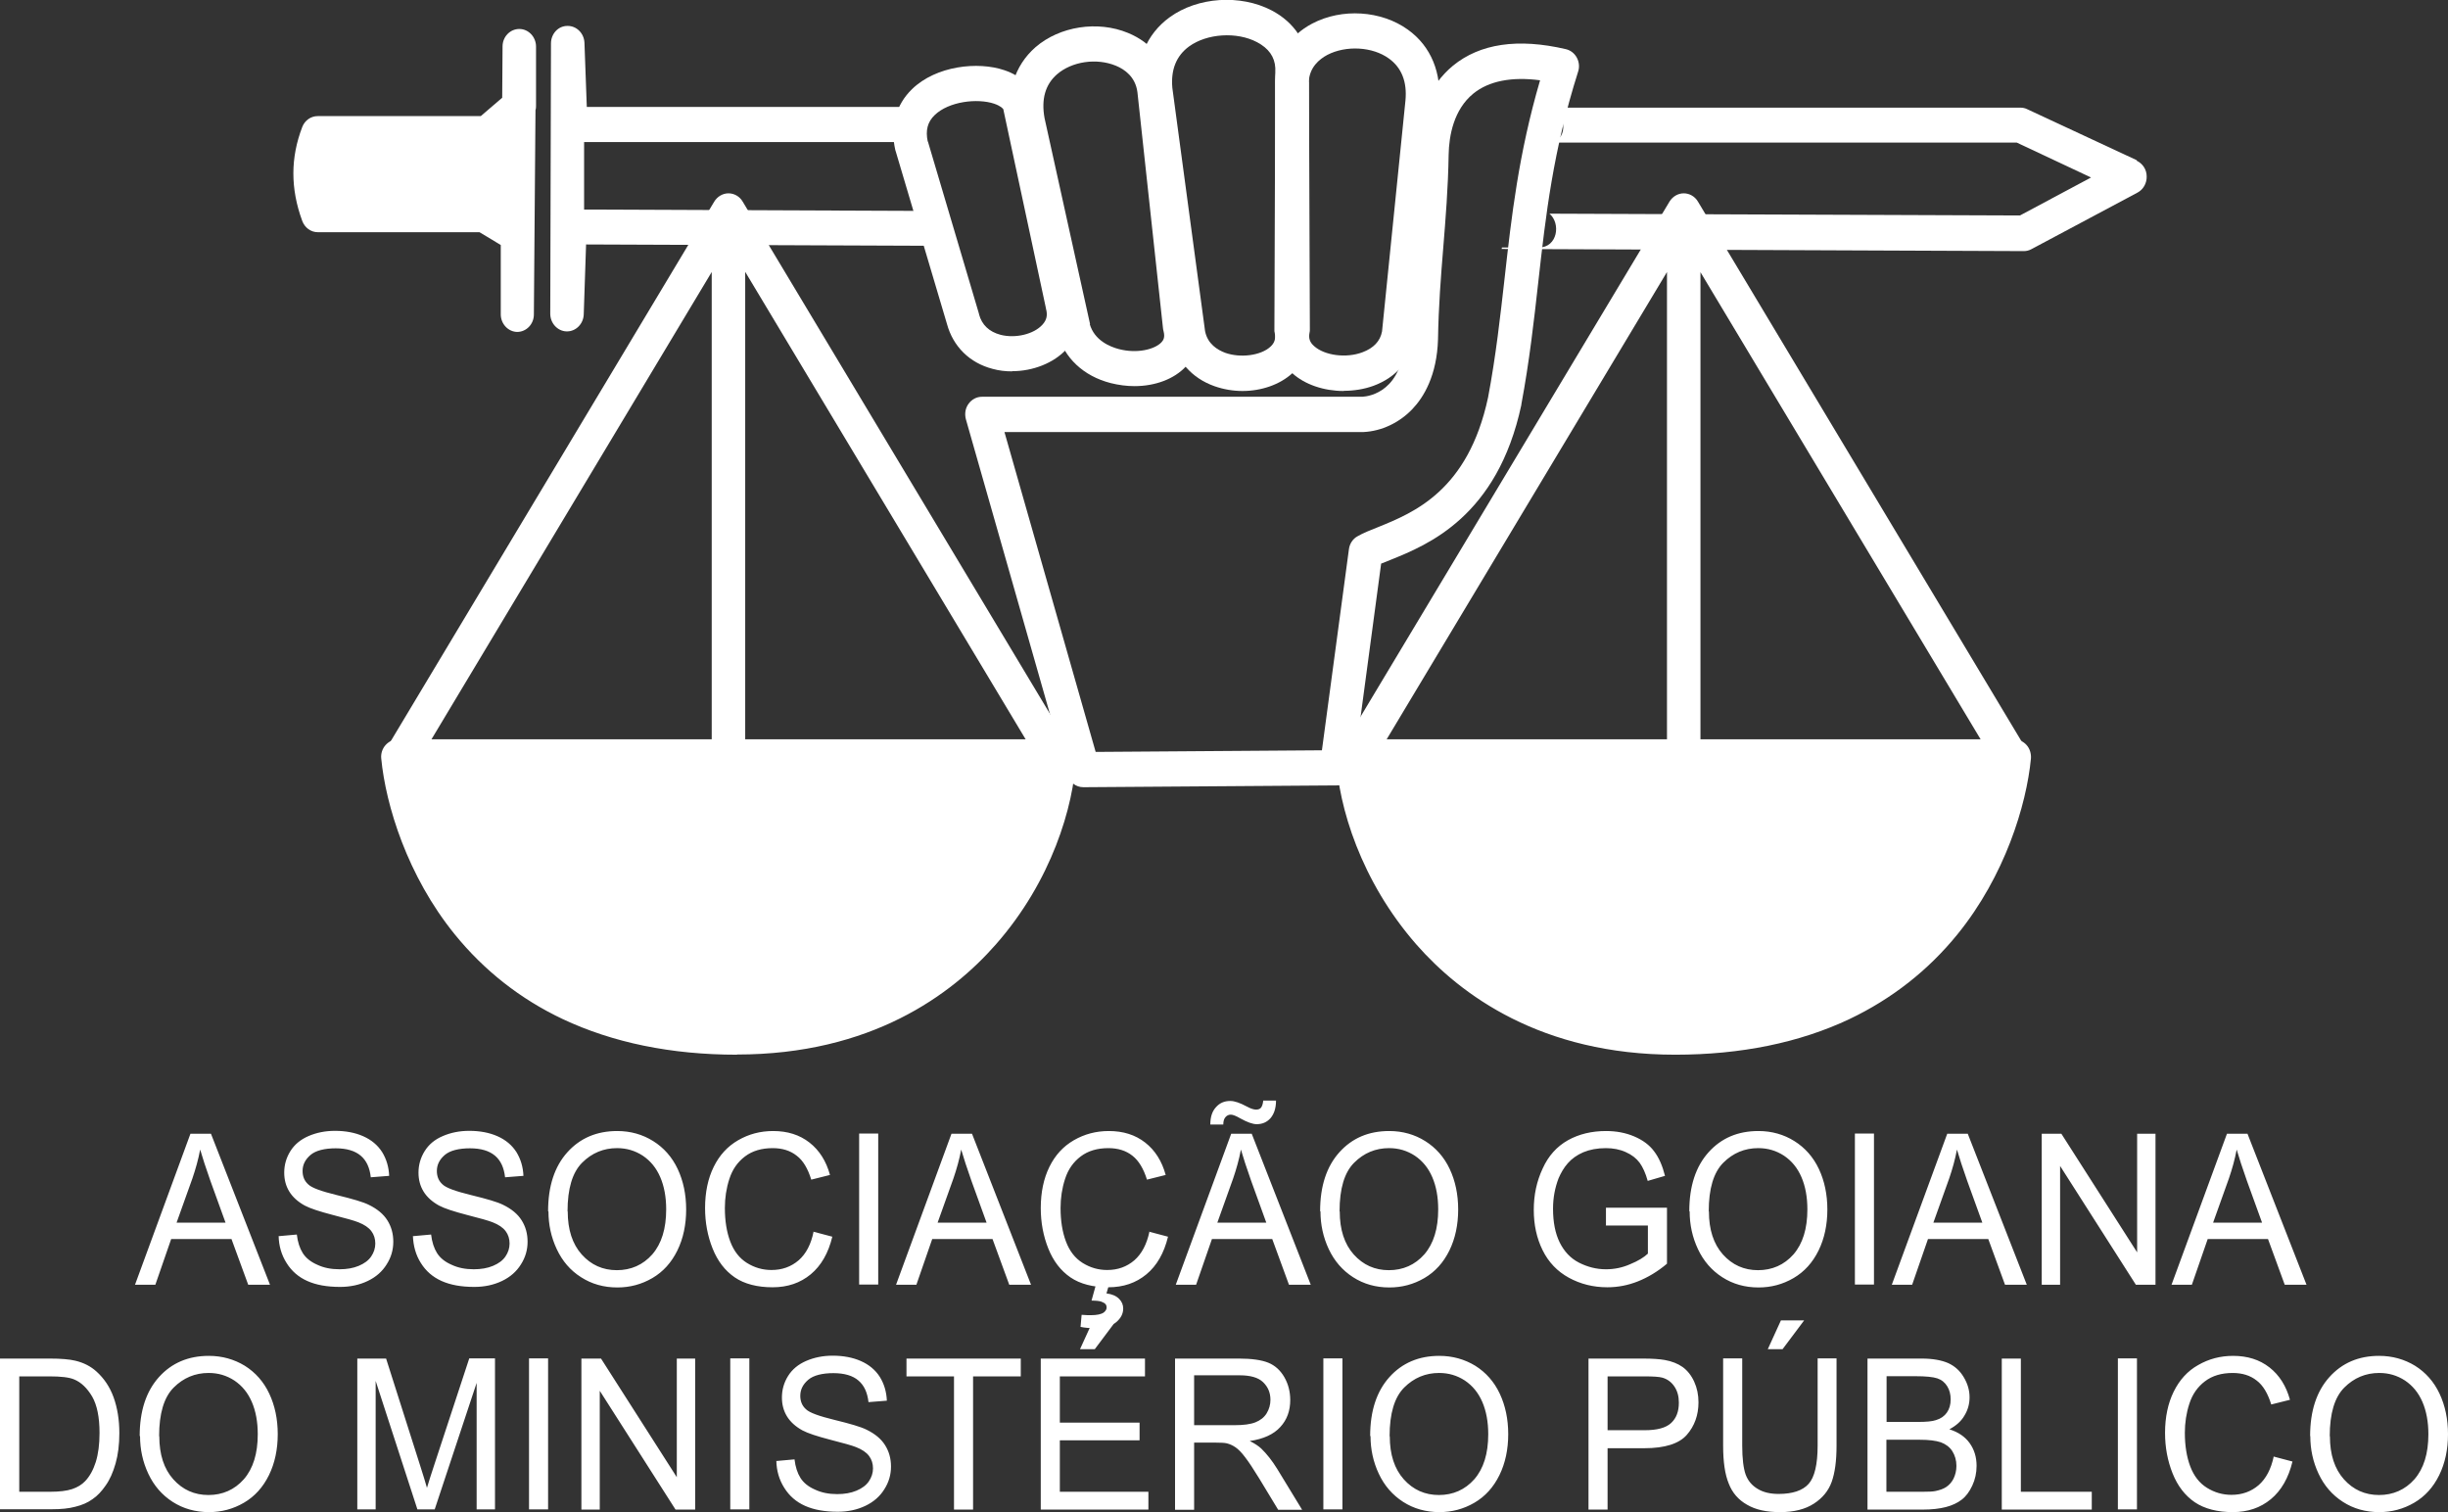 <?xml version="1.0" encoding="UTF-8"?>
<svg id="Camada_1" data-name="Camada 1" xmlns="http://www.w3.org/2000/svg" viewBox="0 0 136 84">
  <rect x="0" y="0" width="136" height="84" fill="#333333" stroke="none"/>
  <defs>
    <style>
      .cls-1 {
        fill-rule: evenodd;
      }

      .cls-1, .cls-2 {
        fill: #fff;
        stroke-width: 0px;
      }
    </style>
  </defs>
  <path class="cls-2" d="M93.25,56.35c-.19,0-.37-.06-.54-.18l-17.96-13.23c-.41-.3-.52-.88-.25-1.32l18.25-30.42c.17-.28.47-.46.79-.46h0c.32,0,.62.17.79.46l18.06,30.12c.26.44.15,1.02-.25,1.32l-18.35,13.53c-.16.12-.35.18-.54.18M76.55,41.88l16.7,12.3,17.09-12.6-15.87-26.46v27.85c0,.54-.42.98-.93.98s-.93-.44-.93-.98V15.11l-16.06,26.77Z"/>
  <path class="cls-1" d="M111.9,42.04h-36.74c.25,5.29,5.02,15.57,17.91,15.57,15.17,0,18.46-11.72,18.83-15.57"/>
  <path class="cls-2" d="M93.07,58.59c-7.45,0-11.93-3.33-14.38-6.12-3.09-3.53-4.33-7.67-4.46-10.38-.01-.27.08-.53.26-.72.18-.19.42-.3.67-.3h36.74c.26,0,.51.12.69.32.18.2.26.48.24.75-.25,2.59-1.45,6.52-4.08,9.76-1.63,2.01-3.65,3.59-6,4.71-2.77,1.31-6.03,1.98-9.68,1.98M76.2,43.02c.34,2.27,1.49,5.42,3.86,8.13,2.2,2.5,6.23,5.48,13.01,5.48,6.23,0,11.03-2.02,14.26-6,2.32-2.86,3.18-5.96,3.49-7.62h-34.62Z"/>
  <path class="cls-2" d="M40.76,56.35c-.19,0-.37-.06-.54-.18l-18.35-13.53c-.41-.3-.52-.88-.25-1.32l18.06-30.12c.17-.28.47-.46.79-.46s.62.17.79.46l18.25,30.42c.26.44.15,1.02-.25,1.32l-17.96,13.23c-.16.12-.35.18-.54.18M23.67,41.57l17.09,12.6,16.7-12.3-16.06-26.77v27.85c0,.54-.42.98-.93.98s-.93-.44-.93-.98V15.11l-15.87,26.46Z"/>
  <path class="cls-2" d="M52.32,12.54c-.1-.28-.17-.55-.23-.82l-19.64-.08v-3.75s18.82,0,18.82,0c-.29-.52-.2-1.37.51-1.67.23-.1.48-.19.74-.28h-19.92s-.13-3.56-.13-3.56c-.02-.53-.44-.95-.95-.94-.51,0-.91.44-.91.97l-.04,15.02c0,.53.41.97.91.98,0,0,.01,0,.02,0,.5,0,.91-.42.93-.94l.13-3.89,20.27.08c-.21-.37-.38-.77-.51-1.13"/>
  <path class="cls-2" d="M118.71,8.9l-6.1-2.84c-.12-.06-.25-.08-.38-.08h-26.09c.82.3,1.03,1.67.08,1.94h25.82s4.13,1.94,4.13,1.94l-3.95,2.11-26.14-.1c.64.53.46,1.88-.59,1.88h-.96s-.02,0-.04,0c-.35,0-.7,0-1.05,0,0,.03-.01.05-.02.08l29.02.12h0c.15,0,.29-.04.42-.11l5.89-3.14c.32-.17.52-.52.51-.9,0-.38-.22-.71-.55-.87"/>
  <path class="cls-1" d="M28.87,2.59v3.28l-1.81,1.55h-9.4c-.57,1.47-.57,2.92,0,4.49h9.23l1.86,1.12v4.42l.12-14.87Z"/>
  <path class="cls-2" d="M28.75,18.44h0c-.51,0-.93-.44-.93-.98v-3.85l-1.18-.71h-8.98c-.39,0-.73-.25-.87-.63-.66-1.8-.65-3.51,0-5.21.14-.37.48-.61.86-.61h9.06l1.19-1.02.02-2.85c0-.54.42-.97.93-.97h0c.51,0,.93.44.93.98v3.28c0,.08,0,.16-.03.24l-.09,11.36c0,.54-.42.97-.93.97M18.33,10.94h8.56c.16,0,.32.05.47.13l.51.31.03-3.41-.25.21c-.17.14-.37.22-.59.22h-8.73c-.22.83-.22,1.66.01,2.54Z"/>
  <path class="cls-2" d="M56.23,20.63c-.37,0-.73-.04-1.09-.14-1.27-.33-2.19-1.24-2.53-2.49l-2.85-9.6s-.01-.04-.02-.06c-.3-1.31.03-2.52.93-3.39,1.34-1.3,3.66-1.55,5.13-1.05.98.33,1.6.97,1.77,1.8l2.35,10.94c.27,1.02.04,1.99-.66,2.75-.72.78-1.87,1.23-3.03,1.23M51.55,7.86l2.84,9.58s0,.02,0,.02c.16.59.56.97,1.2,1.14.82.21,1.84-.03,2.32-.56.24-.26.3-.53.2-.89,0-.02-.01-.04-.01-.06l-2.35-10.97s0-.01,0-.02c-.01-.07-.17-.22-.52-.34-.93-.31-2.51-.13-3.3.63-.4.38-.52.85-.39,1.47Z"/>
  <path class="cls-2" d="M63.02,21.45c-.43,0-.88-.06-1.32-.17-1.51-.39-2.58-1.4-2.95-2.77,0-.02,0-.03-.01-.05l-2.54-11.49s0-.02,0-.03c-.32-1.76.15-3.29,1.33-4.32,1.34-1.16,3.45-1.49,5.14-.79,1.34.55,2.2,1.66,2.37,3.05,0,0,0,0,0,.01l1.42,13.04c.23.92.02,1.78-.58,2.43-.65.7-1.71,1.09-2.85,1.09M60.54,18c.26.91,1.12,1.26,1.61,1.39,1.02.27,2.01.02,2.38-.38.11-.12.2-.28.11-.62-.01-.05-.03-.11-.03-.16l-1.42-13.11c-.11-.85-.71-1.27-1.2-1.47-1.07-.44-2.44-.24-3.27.48-.65.57-.88,1.38-.69,2.43l2.53,11.45Z"/>
  <path class="cls-2" d="M69.03,21.72c-.53,0-1.06-.09-1.57-.27-1.26-.45-2.12-1.43-2.36-2.7v-.05s-1.84-13.61-1.84-13.61c-.18-1.73.44-3.2,1.72-4.13,1.55-1.13,3.93-1.29,5.67-.38,1.26.66,2.01,1.8,2.06,3.14v.02s0,.02,0,.02l-.05,14.46c.15.97-.15,1.86-.86,2.51-.7.64-1.72.99-2.78.99M66.95,18.4c.14.71.69,1.04,1.12,1.2.85.3,1.98.15,2.51-.34.23-.21.3-.44.24-.76l-.02-.1v-.1s.05-14.52.05-14.52c-.03-.62-.37-1.1-1.02-1.44-1.12-.59-2.78-.48-3.77.24-.71.52-1.02,1.29-.93,2.3l1.82,13.53Z"/>
  <path class="cls-2" d="M74.65,21.72c-1.09,0-2.16-.35-2.87-1-.72-.65-1.03-1.54-.89-2.5l-.05-13.68s0-.03,0-.04c.05-1.36.8-2.53,2.06-3.19,1.65-.87,3.84-.73,5.32.34,1.28.92,1.89,2.4,1.72,4.16l-1.3,12.86s0,.05-.01.08c-.22,1.25-1.07,2.22-2.32,2.68-.52.19-1.09.28-1.65.28M72.72,4.56l.05,13.74c0,.06,0,.13-.02.19-.06.31.02.53.26.74.58.52,1.78.68,2.68.34.62-.23.99-.62,1.09-1.16l1.3-12.82c.1-1.04-.21-1.83-.92-2.34-.91-.66-2.38-.74-3.42-.2-.45.24-.99.69-1.03,1.49Z"/>
  <path class="cls-2" d="M60.18,43.73c-.41,0-.77-.28-.89-.7l-5.63-19.74c-.08-.3-.03-.62.15-.86.18-.25.45-.39.75-.39h21.14c.42-.03,2.25-.32,2.34-3.26.03-1.88.17-3.56.3-5.18.13-1.59.26-3.24.29-5.06.05-2.09.79-3.82,2.09-4.89,1.5-1.23,3.61-1.54,6.27-.92.26.06.48.23.61.47.13.24.16.53.07.79-1.39,4.39-1.79,7.93-2.21,11.68-.24,2.15-.49,4.38-.94,6.79,0,0,0,.02,0,.03-1.33,6.21-5.2,7.78-7.29,8.62-.18.07-.35.14-.5.2l-1.54,11.48c-.06.48-.45.84-.92.84l-14.08.1h0ZM55.8,23.99l5.07,17.78,12.57-.09,1.5-11.17c.04-.31.22-.58.48-.72.31-.18.69-.33,1.12-.5,2-.81,5.02-2.03,6.13-7.21.44-2.33.68-4.52.92-6.63.38-3.39.77-6.89,1.97-10.99-1.58-.21-2.85.04-3.71.74-1.09.89-1.35,2.34-1.37,3.39-.03,1.88-.17,3.56-.3,5.18-.13,1.59-.26,3.24-.29,5.06,0,0,0,0,0,.01-.06,2.03-.8,3.23-1.42,3.88-.72.76-1.71,1.23-2.71,1.28-.02,0-.03,0-.05,0h-19.91Z"/>
  <path class="cls-1" d="M22.83,42.74h35.31c-.24,4.81-4.82,14.17-17.21,14.17-14.58,0-17.74-10.67-18.1-14.17"/>
  <path class="cls-1" d="M22.11,42.04h36.74c-.25,5.29-5.02,15.57-17.91,15.57-15.17,0-18.46-11.72-18.83-15.57"/>
  <path class="cls-2" d="M40.94,58.59c-3.65,0-6.9-.67-9.68-1.98-2.35-1.11-4.37-2.7-6-4.71-2.63-3.24-3.83-7.17-4.08-9.76-.03-.27.06-.55.24-.75.18-.2.43-.32.69-.32h36.74c.25,0,.5.11.67.3.18.19.27.45.26.72-.13,2.71-1.36,6.86-4.46,10.38-2.45,2.79-6.93,6.11-14.38,6.11M23.19,43.02c.31,1.66,1.17,4.76,3.49,7.62,3.23,3.98,8.02,6,14.26,6,6.78,0,10.82-2.98,13.01-5.48,2.38-2.71,3.52-5.86,3.86-8.13H23.19Z"/>
  <path class="cls-2" d="M7.5,71.37l3.08-8.39h1.14l3.28,8.39h-1.21l-.93-2.54h-3.35l-.88,2.54h-1.13ZM9.81,67.92h2.72l-.84-2.32c-.25-.71-.44-1.29-.57-1.74-.1.54-.25,1.07-.43,1.6l-.88,2.46ZM15.49,68.67l1-.09c.05.42.16.76.33,1.03.17.27.44.49.81.65.36.17.77.25,1.23.25.4,0,.76-.06,1.07-.19.31-.13.54-.3.69-.52.15-.22.23-.46.23-.72s-.07-.49-.22-.69c-.15-.2-.39-.36-.72-.49-.22-.09-.69-.22-1.43-.41-.73-.19-1.25-.36-1.55-.52-.38-.21-.67-.47-.86-.78-.19-.31-.28-.66-.28-1.05,0-.42.11-.82.34-1.19.23-.37.57-.65,1.01-.84.44-.19.93-.29,1.47-.29.59,0,1.12.1,1.57.3.45.2.8.49,1.05.88.24.39.37.83.39,1.32l-1.02.08c-.06-.53-.24-.93-.56-1.2-.32-.27-.78-.41-1.39-.41s-1.11.12-1.4.37c-.29.25-.44.54-.44.89,0,.3.1.55.31.74.2.2.74.39,1.6.6.86.21,1.45.38,1.77.54.47.23.81.51,1.03.86.22.35.33.74.33,1.19s-.12.87-.37,1.26c-.24.39-.59.7-1.05.92-.46.22-.97.33-1.54.33-.73,0-1.33-.11-1.82-.33-.49-.22-.87-.55-1.15-1-.28-.44-.43-.95-.44-1.51ZM22.95,68.67l1-.09c.05.42.16.76.33,1.03.17.27.44.49.81.65.36.17.77.25,1.23.25.4,0,.76-.06,1.07-.19.31-.13.54-.3.69-.52.15-.22.23-.46.23-.72s-.07-.49-.22-.69c-.15-.2-.39-.36-.72-.49-.22-.09-.69-.22-1.43-.41-.73-.19-1.25-.36-1.55-.52-.38-.21-.67-.47-.86-.78-.19-.31-.28-.66-.28-1.05,0-.42.11-.82.34-1.19.23-.37.56-.65,1.01-.84.44-.19.93-.29,1.47-.29.59,0,1.12.1,1.57.3.45.2.8.49,1.05.88.24.39.37.83.39,1.32l-1.02.08c-.06-.53-.24-.93-.56-1.2-.32-.27-.78-.41-1.39-.41s-1.11.12-1.4.37c-.29.25-.44.54-.44.89,0,.3.1.55.31.74.2.2.74.39,1.6.6.86.21,1.45.38,1.77.54.47.23.81.51,1.03.86.22.35.33.74.33,1.19s-.12.87-.37,1.26c-.24.39-.59.7-1.05.92-.46.22-.97.33-1.54.33-.73,0-1.33-.11-1.82-.33-.49-.22-.87-.55-1.15-1-.28-.44-.42-.95-.44-1.51ZM30.45,67.28c0-1.39.36-2.48,1.07-3.27.71-.79,1.64-1.18,2.77-1.18.74,0,1.41.19,2,.56.59.37,1.05.89,1.36,1.55.31.66.47,1.41.47,2.25s-.16,1.61-.49,2.28c-.33.67-.79,1.18-1.39,1.53-.6.35-1.25.52-1.94.52-.76,0-1.43-.19-2.02-.57-.6-.38-1.04-.9-1.35-1.56-.31-.66-.46-1.36-.46-2.09ZM31.54,67.3c0,1.01.26,1.81.78,2.39.52.58,1.17.87,1.95.87s1.45-.29,1.97-.88c.51-.59.77-1.42.77-2.5,0-.68-.11-1.28-.33-1.79-.22-.51-.54-.9-.97-1.19-.43-.28-.9-.42-1.43-.42-.75,0-1.4.27-1.94.81-.54.54-.81,1.44-.81,2.7ZM45.18,68.42l1.06.28c-.22.91-.62,1.61-1.2,2.09-.58.48-1.28.72-2.12.72s-1.56-.18-2.1-.55c-.54-.37-.95-.9-1.23-1.6-.28-.7-.42-1.45-.42-2.25,0-.87.16-1.64.48-2.29.32-.65.77-1.14,1.36-1.48.59-.34,1.23-.51,1.94-.51.8,0,1.47.21,2.02.64.55.43.93,1.03,1.14,1.8l-1.04.26c-.19-.61-.45-1.06-.81-1.33-.35-.28-.8-.42-1.33-.42-.62,0-1.13.15-1.54.46-.41.31-.7.72-.87,1.25-.17.52-.25,1.06-.25,1.61,0,.72.1,1.34.3,1.87.2.53.51.93.93,1.19.42.26.87.39,1.36.39.59,0,1.09-.18,1.51-.54.41-.36.69-.89.83-1.6ZM47.73,62.97h1.06v8.39h-1.06v-8.39ZM49.78,71.37l3.08-8.39h1.14l3.28,8.39h-1.21l-.93-2.54h-3.35l-.88,2.54h-1.13ZM52.09,67.92h2.72l-.84-2.32c-.25-.71-.44-1.29-.57-1.74-.1.54-.25,1.07-.43,1.6l-.88,2.46ZM63.83,68.42l1.06.28c-.22.91-.62,1.61-1.2,2.09-.58.48-1.28.72-2.12.72s-1.56-.18-2.1-.55c-.54-.37-.95-.9-1.23-1.6-.28-.7-.42-1.45-.42-2.25,0-.87.16-1.64.48-2.29.32-.65.77-1.14,1.36-1.48.59-.34,1.23-.51,1.94-.51.8,0,1.47.21,2.02.64.55.43.93,1.03,1.14,1.8l-1.04.26c-.19-.61-.46-1.06-.81-1.33-.35-.28-.8-.42-1.33-.42-.62,0-1.13.15-1.54.46-.41.31-.7.72-.87,1.25-.17.52-.25,1.06-.25,1.61,0,.72.1,1.34.3,1.87.2.53.51.93.93,1.19.42.26.87.39,1.36.39.59,0,1.09-.18,1.51-.54.41-.36.69-.89.84-1.6ZM60.64,72.25l.28-1.01h.73l-.18.61c.31.04.54.14.7.3.16.16.23.34.23.54,0,.29-.13.54-.39.76-.26.22-.66.33-1.19.33-.3,0-.56-.02-.79-.07l.06-.67c.23.02.4.02.51.02.34,0,.58-.05.72-.15.1-.08.16-.17.16-.28,0-.07-.02-.13-.06-.18-.04-.05-.12-.1-.23-.14-.11-.04-.3-.06-.56-.06ZM65.32,71.37l3.08-8.39h1.14l3.28,8.39h-1.21l-.93-2.54h-3.35l-.88,2.54h-1.13ZM67.63,67.92h2.72l-.84-2.32c-.25-.71-.44-1.29-.57-1.74-.1.54-.25,1.07-.43,1.6l-.88,2.46ZM67.24,62.46c0-.4.1-.72.31-.95.21-.24.47-.35.8-.35.23,0,.53.1.92.31.22.12.39.17.51.17.12,0,.21-.03.27-.1.06-.07.11-.2.13-.4h.71c0,.44-.12.76-.31.98-.2.22-.45.33-.76.33-.23,0-.53-.11-.91-.32-.24-.14-.42-.21-.53-.21-.13,0-.22.05-.3.14-.08.09-.12.23-.12.41h-.72ZM73.34,67.28c0-1.39.36-2.48,1.07-3.27.71-.79,1.63-1.18,2.77-1.18.74,0,1.41.19,2,.56.59.37,1.05.89,1.36,1.55.31.66.47,1.41.47,2.25s-.16,1.61-.49,2.28c-.33.67-.79,1.18-1.39,1.53-.6.35-1.25.52-1.94.52-.76,0-1.43-.19-2.02-.57-.59-.38-1.04-.9-1.35-1.56-.31-.66-.46-1.36-.46-2.09ZM74.43,67.3c0,1.01.26,1.81.78,2.39.52.58,1.17.87,1.95.87s1.45-.29,1.97-.88c.51-.59.77-1.42.77-2.5,0-.68-.11-1.28-.33-1.79-.22-.51-.54-.9-.97-1.19-.43-.28-.9-.42-1.43-.42-.75,0-1.4.27-1.94.81-.54.54-.81,1.44-.81,2.7ZM89.22,68.07v-.98h3.39s0,3.11,0,3.11c-.52.44-1.06.76-1.61.98-.55.22-1.12.33-1.7.33-.79,0-1.5-.18-2.14-.53-.64-.35-1.13-.86-1.46-1.53-.33-.67-.49-1.41-.49-2.24s.16-1.58.49-2.29c.32-.71.79-1.23,1.41-1.58.61-.34,1.32-.51,2.11-.51.58,0,1.1.1,1.57.3.47.2.84.47,1.1.82.27.35.47.81.61,1.37l-.96.28c-.12-.43-.27-.76-.45-1.01-.18-.24-.43-.44-.77-.59-.33-.15-.7-.22-1.1-.22-.49,0-.9.08-1.26.23-.35.15-.64.36-.86.61-.22.25-.38.53-.51.83-.2.52-.31,1.08-.31,1.69,0,.75.12,1.37.37,1.88.25.5.6.88,1.07,1.12.47.24.97.37,1.5.37.46,0,.91-.09,1.34-.28.44-.18.77-.38.99-.59v-1.56h-2.35ZM93.85,67.28c0-1.39.36-2.48,1.07-3.27.71-.79,1.63-1.18,2.77-1.18.74,0,1.41.19,2,.56.59.37,1.05.89,1.36,1.55.31.66.47,1.41.47,2.25s-.16,1.61-.49,2.28c-.33.67-.79,1.18-1.39,1.53-.6.35-1.25.52-1.94.52-.76,0-1.43-.19-2.02-.57-.59-.38-1.04-.9-1.35-1.56-.31-.66-.46-1.36-.46-2.09ZM94.94,67.3c0,1.01.26,1.81.78,2.39.52.58,1.17.87,1.95.87s1.45-.29,1.97-.88c.51-.59.77-1.42.77-2.5,0-.68-.11-1.28-.33-1.79-.22-.51-.54-.9-.97-1.19-.43-.28-.9-.42-1.43-.42-.75,0-1.4.27-1.94.81-.54.54-.81,1.44-.81,2.7ZM103.05,62.97h1.06v8.39h-1.06v-8.39ZM105.1,71.37l3.08-8.39h1.14l3.28,8.39h-1.21l-.93-2.54h-3.35l-.88,2.54h-1.13ZM107.41,67.92h2.72l-.84-2.32c-.25-.71-.44-1.29-.57-1.74-.1.54-.25,1.07-.43,1.6l-.88,2.46ZM113.43,71.37v-8.39h1.09l4.21,6.59v-6.59h1.02v8.39h-1.09l-4.21-6.6v6.6h-1.02ZM120.64,71.37l3.08-8.39h1.14l3.28,8.39h-1.21l-.93-2.54h-3.35l-.88,2.54h-1.13ZM122.95,67.92h2.72l-.84-2.32c-.25-.71-.44-1.29-.57-1.74-.1.54-.25,1.07-.43,1.6l-.88,2.46ZM0,83.86v-8.39h2.76c.62,0,1.1.04,1.43.12.46.11.85.31,1.17.6.42.38.74.85.95,1.43.21.58.32,1.25.32,1.99,0,.64-.07,1.2-.21,1.69-.14.49-.32.9-.55,1.22-.22.32-.46.58-.73.76-.26.19-.58.33-.95.42-.37.1-.8.14-1.29.14H0ZM1.06,82.87h1.71c.53,0,.94-.05,1.24-.15.3-.1.54-.25.72-.44.25-.26.45-.62.59-1.06.14-.45.21-.98.21-1.62,0-.88-.14-1.55-.41-2.02-.28-.47-.61-.79-1-.95-.28-.12-.74-.17-1.37-.17h-1.68v6.41ZM7.76,79.77c0-1.39.36-2.48,1.07-3.27.71-.79,1.64-1.18,2.77-1.18.74,0,1.41.19,2,.55.59.37,1.05.89,1.36,1.55.31.66.47,1.41.47,2.25s-.16,1.61-.49,2.28c-.33.67-.79,1.18-1.39,1.53-.6.35-1.25.52-1.94.52-.75,0-1.43-.19-2.02-.57-.59-.38-1.04-.9-1.35-1.56-.31-.66-.46-1.36-.46-2.09ZM8.85,79.79c0,1.01.26,1.81.78,2.39.52.58,1.17.87,1.95.87s1.45-.29,1.97-.88c.51-.59.77-1.42.77-2.5,0-.68-.11-1.28-.33-1.79-.22-.51-.54-.9-.97-1.19-.43-.28-.9-.42-1.43-.42-.75,0-1.4.27-1.94.81-.54.54-.81,1.44-.81,2.7ZM19.85,83.86v-8.39h1.6l1.89,5.94c.18.55.3.97.38,1.24.09-.3.23-.75.43-1.35l1.92-5.84h1.43v8.39h-1.02v-7.03l-2.33,7.03h-.96l-2.32-7.14v7.14h-1.02ZM29.39,75.46h1.06v8.39h-1.06v-8.39ZM32.3,83.86v-8.39h1.09l4.21,6.59v-6.59h1.02v8.39h-1.09l-4.21-6.6v6.6h-1.02ZM40.57,75.46h1.06v8.39h-1.06v-8.39ZM43.14,81.16l1-.09c.05.42.16.76.33,1.03.17.27.44.49.81.65.36.17.77.25,1.23.25.4,0,.76-.06,1.07-.19.31-.13.54-.3.69-.52.15-.22.23-.46.23-.72s-.07-.49-.22-.69c-.15-.2-.39-.36-.72-.49-.22-.09-.69-.22-1.43-.41-.73-.19-1.25-.36-1.55-.52-.38-.21-.67-.47-.86-.78-.19-.31-.28-.66-.28-1.05,0-.42.11-.82.34-1.19.23-.37.57-.65,1.01-.84.44-.19.93-.29,1.47-.29.59,0,1.12.1,1.57.3.45.2.8.49,1.05.88.24.39.37.83.39,1.32l-1.02.08c-.06-.53-.24-.93-.56-1.2-.31-.27-.78-.41-1.39-.41s-1.11.12-1.4.37c-.29.25-.44.54-.44.89,0,.3.1.55.31.74.2.2.74.39,1.6.6.86.21,1.45.38,1.77.54.47.23.81.51,1.03.86.22.35.33.74.33,1.19s-.12.87-.37,1.26c-.24.39-.59.7-1.05.92-.46.22-.97.33-1.54.33-.73,0-1.33-.11-1.82-.33-.49-.22-.87-.55-1.15-1-.28-.44-.43-.95-.44-1.51ZM53,83.86v-7.4h-2.64v-.99h6.35v.99h-2.65v7.4h-1.06ZM57.82,83.86v-8.39h5.79v.99h-4.73v2.57h4.43v.98h-4.43v2.86h4.92v.99h-5.98ZM60,74.95l.73-1.6h1.29l-1.2,1.6h-.81ZM65.28,83.86v-8.39h3.55c.71,0,1.26.08,1.63.23.37.15.67.42.89.8.22.38.33.81.33,1.27,0,.6-.18,1.1-.55,1.5-.37.41-.94.67-1.7.78.28.14.49.28.64.42.31.3.6.67.88,1.12l1.39,2.28h-1.33l-1.06-1.75c-.31-.5-.56-.89-.77-1.16-.2-.27-.38-.45-.54-.56-.16-.11-.32-.18-.48-.22-.12-.03-.32-.04-.59-.04h-1.23v3.73h-1.06ZM66.33,79.17h2.28c.48,0,.86-.05,1.14-.16.27-.11.48-.27.62-.5.14-.23.21-.48.21-.75,0-.4-.14-.72-.41-.98-.27-.26-.71-.38-1.3-.38h-2.53v2.78ZM73.52,75.46h1.06v8.39h-1.06v-8.39ZM76.12,79.77c0-1.39.36-2.48,1.07-3.27.71-.79,1.64-1.18,2.77-1.18.74,0,1.41.19,2,.55.59.37,1.05.89,1.36,1.55.31.66.47,1.41.47,2.25s-.16,1.61-.49,2.28c-.33.67-.79,1.18-1.39,1.53-.6.35-1.25.52-1.94.52-.75,0-1.43-.19-2.02-.57-.59-.38-1.04-.9-1.35-1.56-.31-.66-.46-1.36-.46-2.09ZM77.21,79.79c0,1.01.26,1.81.78,2.39.52.58,1.17.87,1.95.87s1.45-.29,1.97-.88c.51-.59.77-1.42.77-2.5,0-.68-.11-1.28-.33-1.79-.22-.51-.54-.9-.97-1.19-.43-.28-.9-.42-1.43-.42-.75,0-1.4.27-1.94.81-.54.54-.81,1.44-.81,2.7ZM88.25,83.86v-8.39h3.02c.53,0,.94.03,1.22.08.39.07.72.2.99.39.26.19.48.46.64.81.16.35.24.73.24,1.15,0,.71-.22,1.32-.65,1.81-.43.49-1.22.74-2.35.74h-2.05v3.41h-1.06ZM89.31,79.45h2.07c.68,0,1.17-.13,1.46-.4.29-.27.43-.64.43-1.13,0-.35-.08-.65-.25-.9-.17-.25-.39-.41-.67-.49-.18-.05-.51-.07-.99-.07h-2.05v3ZM100.97,75.46h1.06v4.85c0,.84-.09,1.51-.27,2.01-.18.5-.51.9-.99,1.21-.48.31-1.1.47-1.87.47s-1.36-.13-1.84-.41c-.48-.27-.82-.66-1.02-1.18-.21-.51-.31-1.21-.31-2.1v-4.85h1.06v4.84c0,.73.07,1.27.19,1.61.13.35.35.61.67.8.31.19.7.28,1.16.28.78,0,1.34-.19,1.67-.56.33-.37.5-1.08.5-2.13v-4.84ZM98.21,74.95l.73-1.6h1.29l-1.2,1.6h-.81ZM103.75,83.86v-8.39h3.01c.61,0,1.1.09,1.47.25.37.17.66.43.87.79.21.35.32.72.32,1.11,0,.36-.09.7-.28,1.01-.18.32-.47.57-.84.77.48.15.86.4,1.12.76.26.36.39.78.39,1.27,0,.39-.08.76-.24,1.1-.16.34-.35.6-.59.78-.23.18-.53.32-.88.41-.35.09-.78.14-1.29.14h-3.05ZM104.81,78.99h1.73c.47,0,.81-.03,1.01-.1.27-.08.47-.22.61-.42.14-.2.21-.44.21-.73,0-.28-.06-.52-.19-.73-.13-.21-.31-.36-.55-.44-.24-.08-.64-.12-1.22-.12h-1.6v2.54ZM104.81,82.87h1.99c.34,0,.58-.01.72-.04.24-.05.45-.12.61-.23.16-.11.3-.26.4-.46.1-.21.16-.44.16-.71,0-.31-.08-.58-.23-.82-.15-.23-.37-.39-.64-.49-.27-.09-.66-.14-1.17-.14h-1.85v2.88ZM111.21,83.86v-8.39h1.06v7.4h3.94v.99h-5ZM117.66,75.46h1.06v8.39h-1.06v-8.39ZM126.3,80.91l1.06.28c-.22.91-.62,1.61-1.2,2.09-.58.48-1.28.72-2.12.72s-1.56-.18-2.11-.55c-.54-.37-.95-.9-1.23-1.6-.28-.7-.42-1.45-.42-2.25,0-.87.16-1.64.48-2.29.32-.65.77-1.15,1.36-1.48.59-.34,1.23-.51,1.94-.51.8,0,1.47.21,2.02.64.55.43.93,1.03,1.14,1.8l-1.04.26c-.19-.61-.45-1.06-.81-1.33-.35-.28-.8-.42-1.33-.42-.62,0-1.13.15-1.54.46-.41.31-.7.72-.87,1.25-.17.52-.25,1.06-.25,1.61,0,.71.1,1.34.3,1.87.2.53.51.93.93,1.19.42.26.87.39,1.36.39.59,0,1.09-.18,1.51-.54.41-.36.69-.89.84-1.6ZM128.34,79.77c0-1.39.36-2.48,1.07-3.27.71-.79,1.63-1.18,2.76-1.18.74,0,1.41.19,2,.55.59.37,1.05.89,1.36,1.55.31.66.47,1.41.47,2.25s-.16,1.61-.49,2.28c-.33.67-.79,1.18-1.39,1.53-.6.35-1.25.52-1.94.52-.76,0-1.43-.19-2.02-.57-.59-.38-1.04-.9-1.35-1.56-.31-.66-.46-1.36-.46-2.09ZM129.44,79.79c0,1.01.26,1.81.78,2.39.52.58,1.17.87,1.95.87s1.45-.29,1.97-.88c.51-.59.77-1.42.77-2.5,0-.68-.11-1.28-.33-1.79-.22-.51-.54-.9-.97-1.19-.43-.28-.9-.42-1.43-.42-.75,0-1.4.27-1.94.81-.54.54-.81,1.44-.81,2.7Z"/>
</svg>